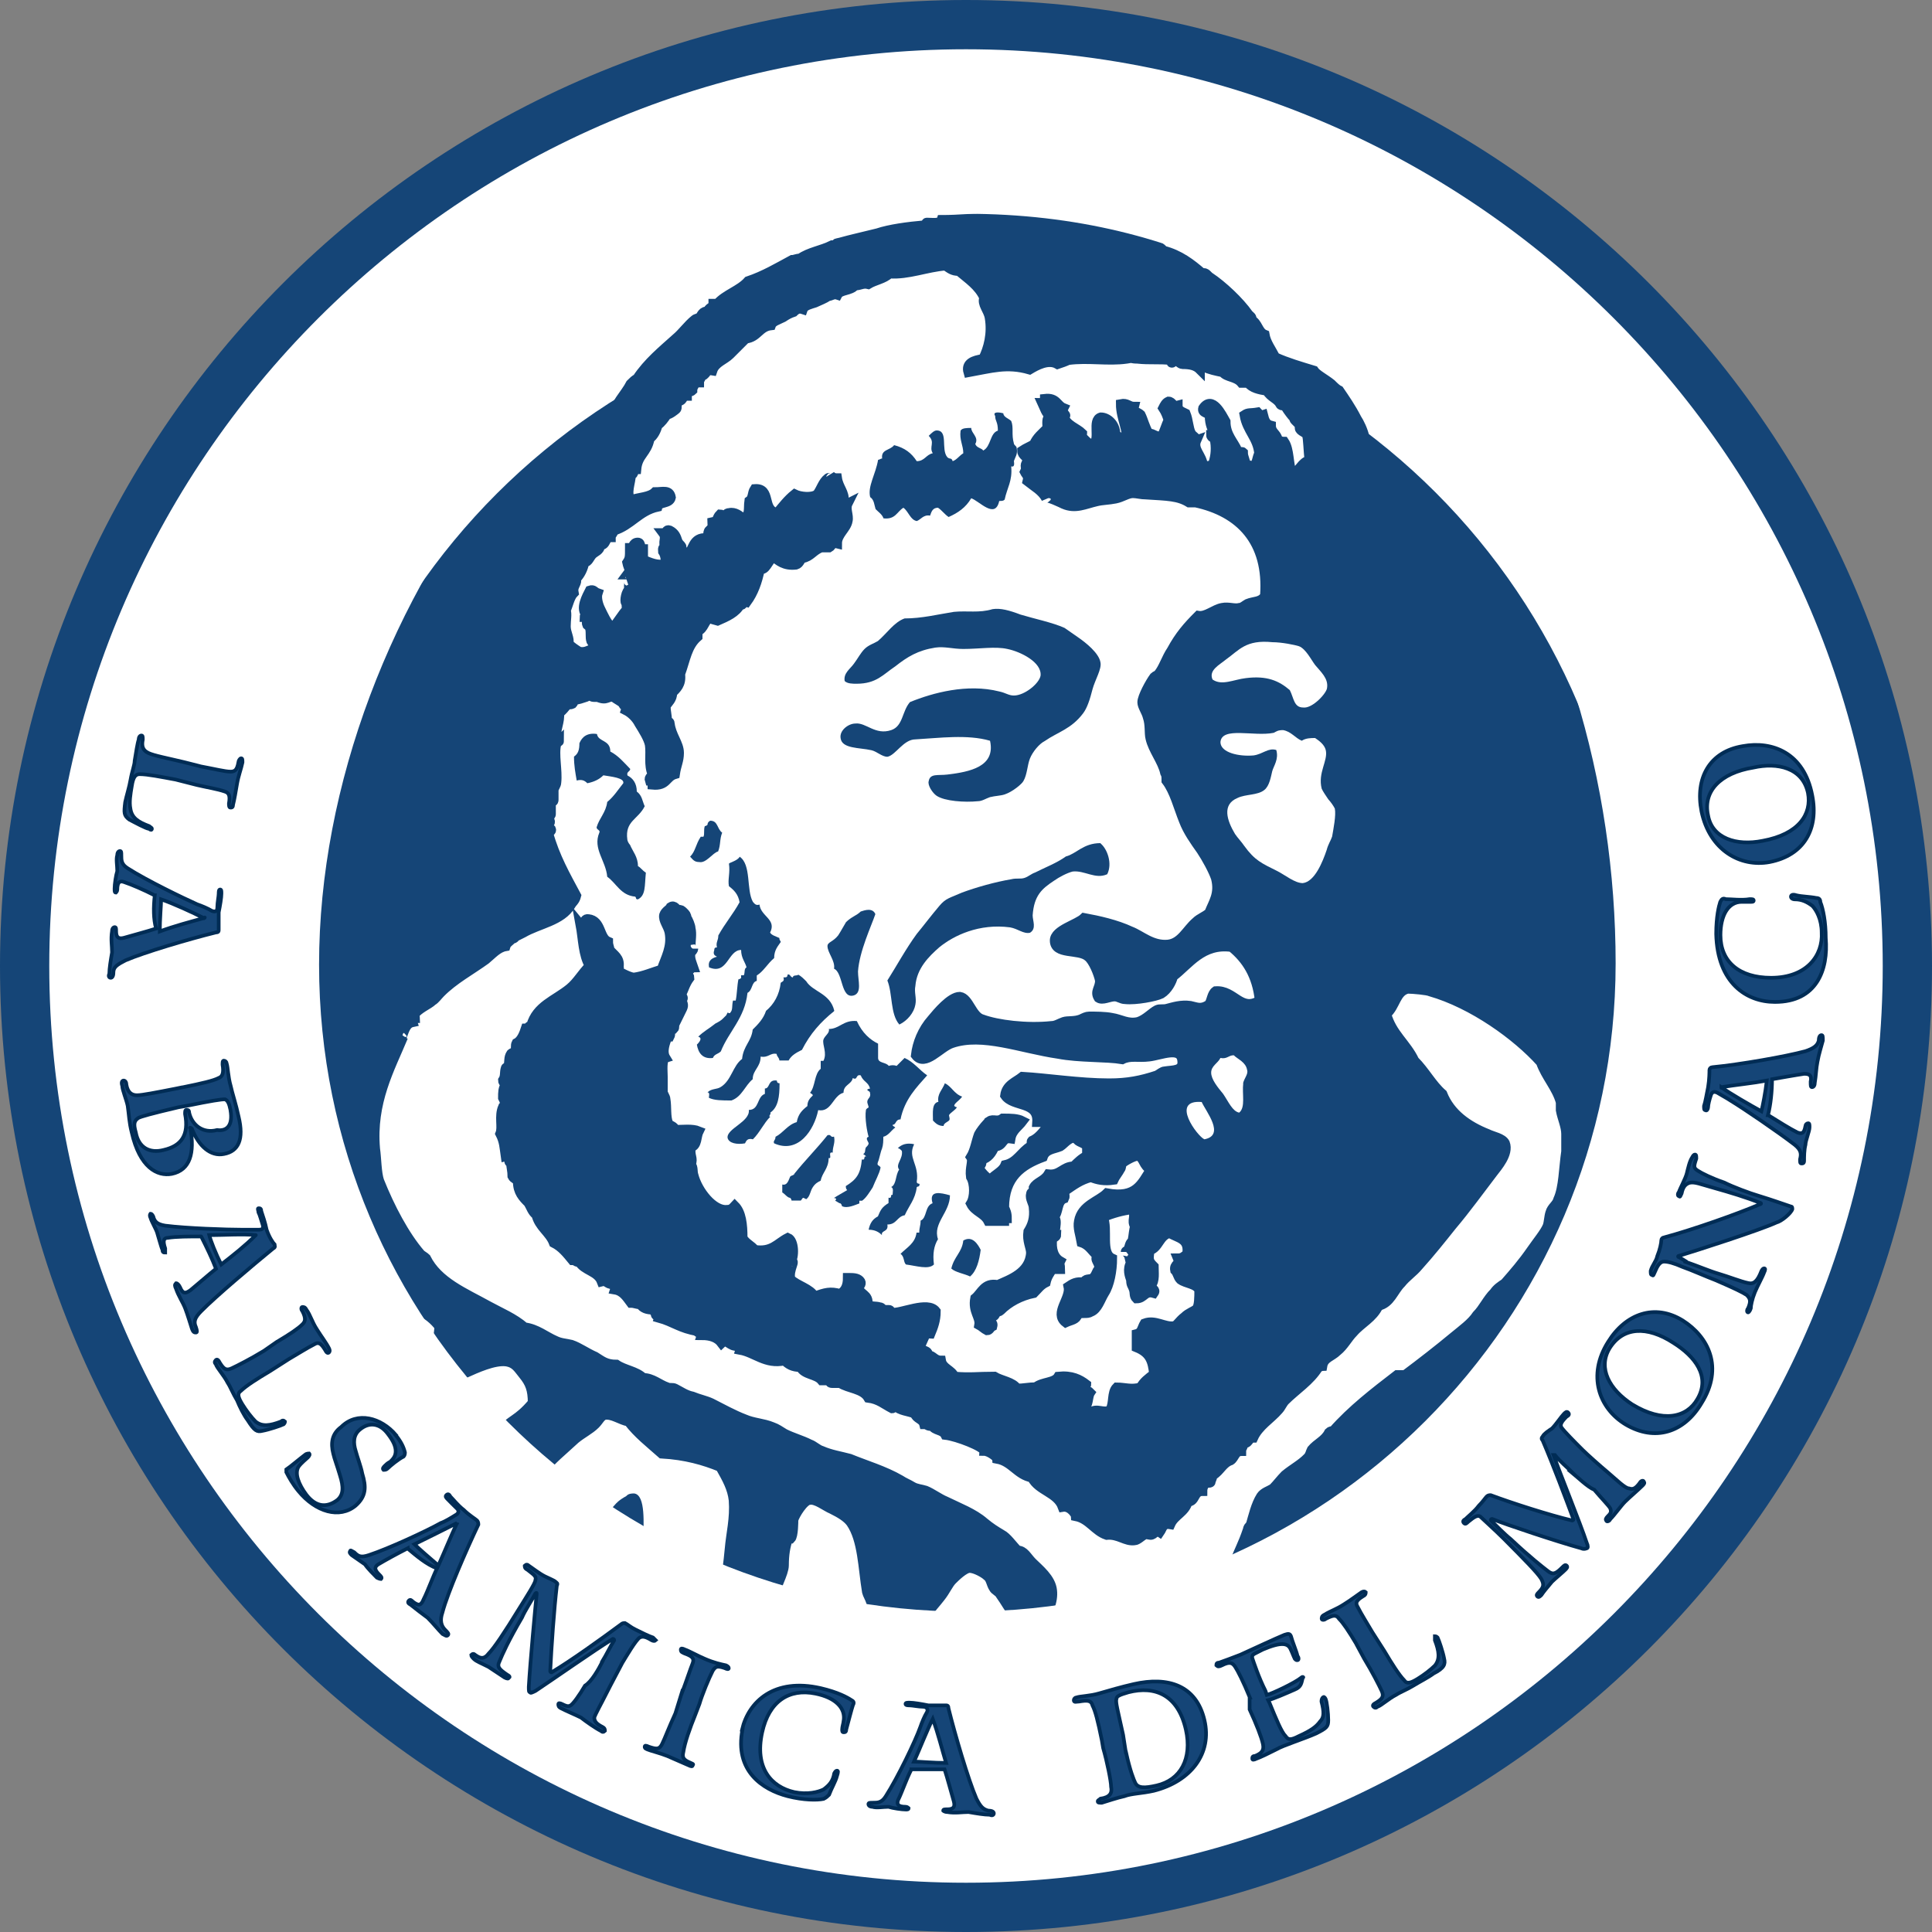 <?xml version="1.0" encoding="UTF-8"?>
<svg id="Livello_1" data-name="Livello 1" xmlns="http://www.w3.org/2000/svg" width="100" height="100" version="1.1" viewBox="0 0 100 100">
  <rect x="0" y="0" width="100" height="100" fill="#808080" stroke="none"/>
  <defs>
    <style>
      .cls-1 {
        fill: none;
        stroke: #fff;
        stroke-width: 1.31px;
      }

      .cls-2 {
        stroke: #002c55;
        stroke-width: .19px;
      }

      .cls-2, .cls-3, .cls-4, .cls-5 {
        fill: #154577;
      }

      .cls-3 {
        stroke-width: .5px;
      }

      .cls-3, .cls-4 {
        stroke: #154577;
      }

      .cls-4 {
        stroke-width: 1.03px;
      }

      .cls-6 {
        fill: #fff;
      }

      .cls-6, .cls-5 {
        stroke-width: 0px;
      }
    </style>
  </defs>
  <path class="cls-5" d="M0,50c0,27.59,22.41,50,50,50s50-22.41,50-50S77.59,0,50,0,0,22.41,0,50Z"/>
  <path class="cls-6" d="M2.55,50c0,26.14,21.31,47.45,47.45,47.45s47.45-21.31,47.45-47.45S76.14,2.55,50,2.55,2.55,23.86,2.55,50Z"/>
  <g>
    <path class="cls-2" d="M10.34,39.66c.76.14,1.31.28,1.59.28.21,0,.34-.07.41-.48,0-.07.07-.21.14-.21s.07.07.07.21c-.07.34-.21.69-.28,1.1s-.14.83-.21,1.1c0,.14-.07.14-.14.14s-.07-.14-.07-.21c.07-.41,0-.55-.21-.62-.41-.14-.9-.21-1.45-.34l-1.1-.28c-.76-.14-1.45-.28-1.86-.28-.21,0-.34.14-.41.62-.07.41-.14.83-.07,1.17.07.48.41.69.97.9.07.07.14.07.14.14s-.07.07-.14,0c-.14,0-.76-.34-1.03-.48-.28-.21-.28-.34-.21-.9.07-.34.21-.76.28-1.17.07-.41.21-.76.21-.97.07-.41.14-.9.21-1.1,0-.14.07-.21.14-.21s.07.07.07.21c-.07.34,0,.55.28.69s1.03.28,1.86.48l.83.21Z"/>
    <path class="cls-2" d="M8,46.34c-.55-.28-1.17-.55-1.59-.69-.21-.07-.34,0-.34.41,0,.07-.07.14-.07.14-.07,0-.07-.07-.07-.21,0-.21.07-.69.14-.9,0-.28-.07-.62,0-.83,0-.14.07-.21.14-.21s.07.07.07.21c0,.28,0,.48.34.69.97.62,2.83,1.52,3.59,1.86.21.07.55.21.76.34.21.07.28,0,.28-.21s.07-.55.07-.69c0-.07,0-.21.07-.21s.07.07.07.21c0,.21-.07.62-.14.97v.9c0,.07,0,.14-.14.14-1.38.34-3.72,1.03-4.69,1.45-.41.21-.62.34-.62.62,0,.21-.07.28-.14.28s-.14-.07-.07-.21c0-.28.07-.69.14-1.1,0-.34-.07-.69,0-1.1,0-.14.07-.21.14-.21s.07.07.07.21c0,.34.14.41.41.34.48-.14,1.24-.34,1.66-.48-.14-.48-.14-1.1-.07-1.72ZM10.55,47.52c.07,0,.07-.07,0,0-.55-.28-1.59-.76-2.21-.97,0,.28-.07,1.03-.07,1.66.76-.28,1.52-.48,2.28-.69Z"/>
    <path class="cls-2" d="M9.45,56.28c1.03-.21,1.59-.34,1.86-.48.21-.07.28-.28.21-.69,0-.14,0-.21.07-.21s.14.07.14.14c.07.21.07.69.21,1.17.07.34.28.97.41,1.59.28,1.17,0,1.79-.76,1.93-.69.14-1.31-.41-1.66-1.31-.07-.07-.14-.07-.07,0,.21,1.24,0,2.14-.97,2.34-.76.14-1.66-.34-2.07-2.14-.14-.55-.14-.9-.21-1.38-.07-.34-.28-.83-.28-1.03-.07-.21,0-.28.07-.28s.14.07.14.21c.07.41.28.55.55.55s.97-.14,2-.34l.34-.07ZM11.93,57.45c-.07-.34-.14-.48-.28-.55-.21,0-.69.07-2,.34l-.41.07c-1.45.34-1.93.48-2.07.55-.21.14-.28.28-.14.76.14.76.69,1.1,1.45.9.9-.21,1.31-.76,1.1-1.86,0-.14,0-.21.07-.21s.14,0,.14.14c.14.62.69,1.1,1.45.9.48.07.83-.21.69-1.03h0Z"/>
    <path class="cls-2" d="M10.41,64c-.62,0-1.31,0-1.72.07-.21,0-.28.14-.14.55v.21c-.07,0-.14,0-.14-.14-.07-.14-.21-.69-.28-.9-.07-.21-.28-.55-.34-.76-.07-.14,0-.21,0-.21q.07,0,.14.14c.07.28.21.41.62.48,1.1.14,3.17.21,4,.21h.83c.21,0,.28-.07.21-.28s-.14-.48-.21-.62c0-.07-.07-.21,0-.21s.14,0,.14.14c.07.21.21.62.28.97.14.41.34.69.41.76,0,.07.07.14-.07.21-1.1.9-2.97,2.48-3.72,3.24-.34.34-.41.55-.28.83.07.21.07.28,0,.28s-.14,0-.21-.21-.21-.69-.34-1.03-.34-.62-.48-1.03c-.07-.14-.07-.21,0-.28.07,0,.14.07.21.21.14.34.28.34.55.14.34-.28.97-.83,1.31-1.1-.21-.55-.48-1.1-.76-1.66ZM13.24,63.93q.07,0,0,0c-.62-.07-1.72,0-2.41,0,.07.28.34.97.62,1.52.62-.48,1.24-.97,1.79-1.52Z"/>
    <path class="cls-2" d="M14.34,69.45c.69-.41,1.1-.69,1.31-.9.14-.14.21-.28,0-.69-.07-.07-.07-.21,0-.21s.14,0,.21.14c.21.28.28.62.55,1.03.21.34.48.69.62.97q.07.14,0,.21c-.07.07-.14,0-.21-.14-.21-.34-.34-.41-.55-.28-.41.21-.83.48-1.31.76l-.97.62c-.69.41-1.24.76-1.52,1.03-.21.14-.14.34.07.69.21.34.48.69.69.9.34.28.76.21,1.31,0,.07-.07.14-.07.21,0q0,.07-.07.14c-.14.07-.76.28-1.1.34-.28.07-.41,0-.76-.55-.21-.28-.41-.69-.55-1.03-.21-.34-.34-.69-.48-.9-.21-.41-.55-.76-.62-.97-.07-.07-.07-.14,0-.21.07-.07.14,0,.21.14.21.34.34.41.62.28s.97-.48,1.66-.9l.69-.48Z"/>
    <path class="cls-2" d="M20.48,74.28c.28.34.41.62.48.9q0,.14-.07.21c-.28.14-.69.48-.83.62-.07.07-.14.07-.21.07-.07-.07,0-.14.07-.21.07-.07.14-.14.28-.21.14-.14.28-.28.28-.55s-.14-.55-.41-.9c-.41-.55-.97-.62-1.45-.21-.34.28-.34.69-.21,1.1.07.28.28.83.34,1.17.21.69.21,1.17-.34,1.66-.83.69-2.07.34-2.97-.76-.28-.34-.48-.69-.62-.97v-.14c.21-.14.69-.55.97-.76.07-.07.21-.07.21-.07q.07.07-.07.21c-.07.07-.34.28-.48.48-.21.34,0,.9.41,1.45.48.62,1.03.69,1.59.28.34-.28.34-.69.14-1.31-.14-.48-.28-.83-.34-1.1-.14-.55-.07-1.03.41-1.38.83-.83,2.07-.48,2.83.41h0Z"/>
    <path class="cls-2" d="M21.1,80.14c-.55.28-1.17.62-1.52.83-.21.14-.21.28.07.55.07.07.14.14.07.21,0,0-.07,0-.21-.07-.14-.14-.48-.48-.62-.69-.21-.14-.48-.34-.69-.48-.07-.07-.14-.14-.07-.21,0-.07.07,0,.21.07.21.21.34.28.76.14,1.03-.34,2.97-1.24,3.72-1.66.21-.07.55-.28.76-.41.14-.07.21-.21.07-.34s-.34-.34-.48-.48c-.07-.07-.14-.14-.07-.21.07-.07.14-.07.21.07.14.14.41.48.69.69.28.28.62.48.69.55q.07.07.07.21c-.62,1.31-1.59,3.52-1.86,4.55-.14.41-.07.69.14.9.14.14.21.21.14.28s-.14,0-.28-.07c-.21-.21-.48-.55-.76-.83-.28-.21-.55-.41-.9-.69-.14-.07-.14-.14-.07-.21.07-.07.14,0,.21.07.28.21.41.21.55-.14.21-.41.48-1.17.69-1.59-.55-.21-1.03-.62-1.52-1.03ZM23.66,78.83h0c-.55.28-1.52.76-2.21,1.1.21.21.76.69,1.24,1.1.34-.76.62-1.45.97-2.21Z"/>
    <path class="cls-2" d="M31.17,86c.21-.34.41-.76.62-1.1q0-.07-.07-.07c-.9.55-3.17,2.14-4,2.69-.14.07-.28.14-.28.07-.07,0-.07-.07-.07-.28.07-1.24.34-4.14.41-4.83q0-.07-.07,0c-.14.28-.55.9-.69,1.24-.69,1.17-1.03,1.93-1.17,2.28-.14.28,0,.41.41.69.14.07.14.14.07.14,0,.07-.07.07-.21,0-.21-.14-.62-.41-.83-.55-.41-.21-.62-.28-.76-.41-.07-.07-.14-.14-.14-.21.07-.07.14-.07.21,0,.28.21.48.21.69-.07.28-.28.83-1.1,1.59-2.34.34-.55.83-1.31.83-1.45.07-.21-.07-.28-.41-.55-.14-.07-.14-.14-.14-.21.07-.07.14-.07.21,0,.21.14.55.41.83.55.28.14.48.21.55.28s.14.07.07.21c-.14,1.17-.28,3.17-.34,4.41q0,.07.07.07c1.03-.62,2.48-1.66,3.59-2.48.07-.07.14-.07.21-.07.14.07.28.21.55.34.28.14.69.34.9.41.07.07.14.14.14.14q-.07.07-.21,0c-.34-.21-.48-.21-.62-.14-.21.14-.69.97-.9,1.31-.14.28-.55,1.03-.83,1.59s-.55,1.03-.62,1.24c0,.21.14.34.41.48.14.07.14.14.14.21-.07.07-.14.07-.21,0-.28-.14-.76-.48-1.03-.69-.28-.14-.76-.34-1.03-.48-.14-.07-.14-.14-.14-.21s.07-.07.21,0c.14.07.28.14.41.07.14-.07.48-.55.76-1.03.34-.21.69-.83.9-1.24h0Z"/>
    <path class="cls-2" d="M35.31,87.59c.21-.55.41-1.17.55-1.52.07-.21,0-.34-.41-.48-.14-.07-.21-.07-.21-.21,0-.07.07-.07.21,0,.21.07.69.34,1.03.48.48.21.83.28,1.1.34q.14.07.14.14c0,.07-.07.07-.21,0-.41-.14-.48-.07-.62.14-.21.41-.55,1.24-.69,1.72l-.21.55c-.28.69-.55,1.45-.62,1.93-.07.28,0,.41.34.55.14.07.21.07.14.14,0,.07-.07.07-.21,0-.34-.14-.76-.34-1.1-.48s-.9-.28-1.03-.34-.14-.07-.14-.14.07-.07.21,0c.41.14.55.14.69-.14s.34-.83.69-1.59l.34-1.1Z"/>
    <path class="cls-2" d="M38.41,89.52c.34-1.45,1.66-2.69,4.07-2.14.9.21,1.38.48,1.59.62.14.07.14.14.07.28-.07.21-.21.76-.34,1.24,0,.14-.07.14-.14.14s-.07-.07-.07-.14c0-.14.07-.34.07-.41.14-.69-.41-1.24-1.45-1.45-1.38-.28-2.41.41-2.76,2-.41,1.86.48,2.83,1.66,3.1.69.14,1.24,0,1.52-.14.28-.21.48-.41.55-.83q.07-.14.14-.14c.07,0,.07.07,0,.28-.07.28-.28.62-.41.97-.07.07-.14.14-.28.21-.34.07-1.03.07-1.86-.14-1.31-.34-2.76-1.31-2.34-3.45h0Z"/>
    <path class="cls-2" d="M47.17,91.59c-.28.55-.48,1.17-.69,1.59-.07.21,0,.34.41.34.07,0,.14.07.14.07,0,.07-.07.07-.14.07-.21,0-.69-.07-.9-.14-.28,0-.62.07-.83,0-.14,0-.21-.07-.21-.14s.07-.07.21-.07c.28,0,.48,0,.69-.34.62-.97,1.52-2.83,1.79-3.59.07-.21.21-.55.34-.76.07-.14,0-.28-.21-.28s-.55-.07-.69-.07c-.07,0-.21,0-.21-.07s.07-.07.21-.07c.21,0,.62.07.97.14h.9c.07,0,.14,0,.14.14.34,1.38,1.03,3.72,1.45,4.69.21.41.34.55.62.62.21,0,.28.07.28.14s-.07.14-.21.07c-.28,0-.69-.07-1.1-.14-.34,0-.69.07-1.1,0-.14,0-.21-.07-.21-.07,0-.07.07-.07.21-.07.34,0,.41-.14.34-.41-.14-.48-.34-1.24-.48-1.66h-1.72ZM48.28,88.97h0c-.28.55-.69,1.59-.97,2.21.28,0,1.03.07,1.66.07-.21-.69-.41-1.52-.69-2.28Z"/>
    <path class="cls-2" d="M57.03,90.07c-.21-1.03-.34-1.52-.48-1.79-.07-.28-.28-.28-.69-.21-.14,0-.28.07-.28-.07,0-.07.07-.14.14-.14.21-.07.69-.07,1.17-.21.48-.14,1.17-.34,1.79-.48,1.79-.41,3.24.07,3.66,1.86.41,1.72-.69,3.17-2.62,3.66-.62.14-1.17.14-1.52.28-.34.07-.97.28-1.17.34-.14,0-.21,0-.21-.07s.07-.07.14-.14c.48-.07.62-.28.55-.62,0-.28-.21-1.31-.41-2l-.07-.41ZM58.28,90.69c.21.97.41,1.45.48,1.59.14.28.48.28,1.1.14,1.24-.28,1.86-1.38,1.52-2.9-.41-1.79-1.59-2.28-2.97-1.93-.48.14-.62.21-.62.34-.07.14.07.62.34,1.86l.14.9Z"/>
    <path class="cls-2" d="M64.69,87.86c-.34-.83-.62-1.38-.76-1.59s-.28-.28-.69-.07c-.14.07-.21.07-.28,0,0-.07,0-.14.14-.14.21-.07.76-.28,1.1-.41.62-.28,1.79-.83,2.28-1.03.21-.07.28-.07.34.07.07.28.28.76.34,1.03.07.07.07.21,0,.21s-.07,0-.14-.07c-.07-.14-.14-.34-.21-.48-.14-.34-.48-.41-1.45,0-.14.07-.28.14-.41.21-.14.07-.14.14-.14.21.07.21.34,1.03.69,1.72l.07.21c.28-.07,1.45-.62,1.79-.9.07-.07.14,0,.07,0-.07.28-.07.48-.41.62-.48.21-1.1.48-1.38.55l.07.14c.34.83.62,1.52.83,1.72.14.21.28.21.69,0,.62-.28.9-.48,1.1-.76.21-.21.21-.48.07-1.03q0-.14.07-.21t.14.07c.07.14.14.76.14,1.1s-.07.41-.62.69c-.62.28-1.72.62-2.07.83-.41.21-.83.41-1.03.48-.14.07-.21.07-.21,0s0-.14.14-.14c.34-.14.48-.28.41-.62s-.34-1.03-.69-1.79v-.62Z"/>
    <path class="cls-2" d="M70.21,85.1c-.41-.69-.69-1.1-.9-1.31-.14-.21-.28-.21-.69,0-.07.07-.21.07-.21,0s0-.14.14-.21c.34-.21.62-.28,1.03-.55.34-.21.69-.48.9-.62q.14-.07.21,0c0,.07,0,.14-.14.21-.34.21-.41.34-.28.55.21.41.48.83.76,1.31l.62.97c.41.69.76,1.24,1.03,1.52.14.21.34.14.69-.07.34-.21.69-.48.9-.69.28-.34.21-.76,0-1.31v-.21q.07,0,.14.07c.07.14.28.76.34,1.1.07.28,0,.48-.55.76-.28.21-.69.41-1.03.62s-.69.34-.9.48c-.41.21-.76.55-.97.62-.07.07-.14.07-.21,0s0-.14.14-.21c.34-.21.41-.34.28-.62s-.48-.97-.9-1.66l-.41-.76Z"/>
    <path class="cls-2" d="M81.38,76.21c-.28-.28-.62-.55-.9-.9h-.07c.34.97,1.38,3.52,1.72,4.55.07.14.07.28,0,.28,0,0-.14.07-.28,0-1.24-.34-3.93-1.24-4.62-1.52q-.07,0-.07.07c.21.21.76.76,1.03.97,1.03.97,1.66,1.45,1.93,1.66s.41.14.76-.21c.07-.07.14-.14.21-.07.07.07,0,.14-.07.21-.14.14-.55.48-.69.62-.28.34-.41.48-.55.69-.07.07-.14.14-.21.07-.07-.07,0-.14.07-.21.28-.28.28-.41.14-.69-.21-.34-.9-1.03-1.93-2.07-.48-.48-1.1-1.03-1.24-1.17-.14-.07-.28,0-.62.28-.07.07-.14.14-.21.07-.07-.07-.07-.14.07-.21.14-.14.48-.41.69-.69.21-.21.34-.41.41-.48s.14-.07.21-.07c1.1.41,3.03,1.03,4.21,1.31q.07,0,.07-.07c-.41-1.1-1.03-2.76-1.59-4.07-.07-.07-.07-.14,0-.21.07-.14.28-.28.48-.41.21-.21.48-.62.62-.76.07-.07.14-.14.21-.07.07.07.07.14-.07.21-.28.28-.34.41-.28.55.14.21.76.83,1.1,1.17.21.21.9.83,1.31,1.17.48.41.9.83,1.1.83.21.07.34,0,.55-.28.07-.14.21-.14.21-.07.07.07,0,.14-.07.21-.21.21-.69.62-.9.83-.21.21-.55.69-.76.9-.07.14-.21.14-.21.07q-.07-.07.07-.21c.14-.14.21-.21.14-.41-.07-.14-.48-.55-.83-.97-.34-.14-.83-.62-1.17-.9h0Z"/>
    <path class="cls-2" d="M83.24,69.45c.9-1.45,2.41-2,3.86-1.1,1.31.83,2.14,2.41.97,4.28-.9,1.52-2.41,2-3.93,1.1-1.38-.83-2-2.55-.9-4.28h0ZM83.31,69.79c-.62,1.03,0,2.14,1.17,2.9,1.59.97,2.83.69,3.38-.28.69-1.17-.14-2.21-1.24-2.9-1.38-.9-2.62-.83-3.31.28h0Z"/>
    <path class="cls-2" d="M87.24,65.31c.62.21,1.24.48,1.72.62.48.14,1.17.41,1.52.48.28.07.48-.07.69-.62q.07-.14.14-.14c.07,0,.07.07,0,.21-.07.21-.34.69-.48,1.03s-.21.69-.21.83c-.07.21-.14.21-.14.21-.07,0-.07-.14,0-.21.14-.34.14-.48-.07-.69-.21-.14-.62-.34-1.59-.76-.55-.21-1.31-.55-1.72-.69-.48-.21-.76-.28-.97-.28s-.34.21-.48.55c-.07.14-.07.21-.14.14-.07,0-.07-.07-.07-.21.07-.28.28-.48.34-.76.14-.34.21-.69.21-.83,0-.07.07-.14.14-.14,1.52-.41,3.86-1.24,4.97-1.72.07,0,.07-.07,0-.07-.69-.28-1.59-.55-2.34-.76-.76-.21-1.03-.34-1.31-.28-.21.07-.34.21-.41.55-.07.14-.07.21-.14.14-.07,0-.07-.14,0-.21.07-.21.34-.69.41-.97s.14-.62.28-.83q.07-.14.14-.14c.07,0,.07.07.07.21-.14.41-.14.48.07.62.21.14.76.41,1.38.62.41.21,1.31.55,1.79.69.69.21,1.24.41,1.66.55.07,0,.07.07.07.14-.07.21-.55.62-.83.69-.9.41-4.14,1.45-5.03,1.72-.07,0-.07.07,0,.07l.34.21Z"/>
    <path class="cls-2" d="M91.52,57.72c.55.34,1.1.69,1.52.9.21.07.34.07.41-.34,0-.07.07-.14.14-.14s.07.07.07.21c0,.21-.21.69-.21.9-.07.28-.07.62-.07.83,0,.14-.07.14-.14.14s-.07-.07-.07-.21c.07-.28.07-.48-.28-.76-.9-.69-2.62-1.86-3.31-2.28-.21-.14-.48-.28-.69-.41-.14-.07-.28-.07-.34.14-.07.21-.14.48-.14.62,0,.07-.07.21-.14.14-.07,0-.07-.07-.07-.21.07-.21.14-.62.21-.97.07-.41.07-.83.07-.9s.07-.14.14-.14c1.45-.14,3.79-.55,4.83-.83.41-.14.62-.28.69-.55,0-.21.07-.28.14-.28s.07.07.07.28c-.07.28-.21.69-.28,1.1-.07.34-.07.69-.14,1.1,0,.14-.07.21-.14.21s-.07-.07-.07-.28c.07-.34-.07-.41-.34-.41-.48.07-1.24.21-1.66.28,0,.62-.07,1.31-.21,1.86ZM89.1,56.28s0,.07,0,0c.48.34,1.45.9,2.07,1.24.07-.28.21-.97.28-1.59-.76.14-1.52.21-2.34.34Z"/>
    <path class="cls-2" d="M91.86,51.86c-1.45,0-2.97-.97-3.03-3.52,0-.9.14-1.45.21-1.66.07-.14.14-.21.28-.14.28,0,.83.07,1.24,0,.14,0,.21,0,.21.07s-.07.07-.14.07h-.48c-.69,0-1.1.69-1.1,1.72,0,1.38.97,2.21,2.62,2.21,1.86,0,2.69-1.17,2.62-2.34,0-.69-.28-1.17-.48-1.38-.28-.21-.55-.34-.9-.34-.14,0-.21-.07-.21-.14s.07-.14.28-.07c.28.07.69.07,1.03.14.14,0,.21.07.21.21.14.34.28,1.03.28,1.86.14,1.66-.48,3.31-2.62,3.31h0Z"/>
    <path class="cls-2" d="M88.07,42c-.34-1.72.41-3.1,2.14-3.38,1.52-.28,3.17.34,3.59,2.55.34,1.72-.41,3.1-2.21,3.45-1.52.28-3.1-.62-3.52-2.62h0ZM88.41,42.21c.21,1.17,1.45,1.59,2.83,1.31,1.86-.34,2.55-1.38,2.34-2.48-.28-1.31-1.59-1.59-2.83-1.31-1.72.28-2.62,1.24-2.34,2.48h0Z"/>
  </g>
  <path class="cls-4" d="M16.14,49.79c0,18.62,15.17,33.86,33.86,33.86s33.86-15.17,33.86-33.86S68.69,15.93,50,15.93c-18.62.07-33.86,15.24-33.86,33.86Z"/>
  <path class="cls-6" d="M54.07,83.86l9.79-2.69,6.48-3.79c.9-.69.48-.48,1.52-1.17.41-.28,2.41-2,3.03-2.9,0,0,4.83-5.66,6.28-9.24.48-1.03,1.59-3.38,1.59-3.38.14-2.28-.14-4.21-.69-5.79-.14-.48-.41-.97-.69-1.45s-.55-.97-.83-1.38c-.34-.41-.76-.69-1.17-1.03-.48-.48-.97-1.1-1.45-1.52-.14-.14-.34-.07-.41-.34h-.28c-.21-.28-.48-.48-.83-.69s-.76-.28-.97-.55c-.55-.07-.83-.34-1.24-.55-.83-.34-1.72-.62-2.28-1.31.21-.41.28-.97.41-1.24.14-.48.07-.83.14-1.24,0-.07.07-.14.14-.28v-.76c0-.07.07-.07.14-.14.07-.21-.07-.48,0-.69,0-.07-.14-.07-.14-.14-.07-1.24-.55-2.07-.9-3.17.34-1.38.62-3.17.41-4.9-.14-.21-.21-.55-.14-.83-.14,0-.07-.21-.21-.28-.14-.69-.41-1.24-.76-1.72-.21-.28-.28-.69-.41-.9-.14-.34-.41-.69-.69-1.1.21-.41.48-.97.62-1.52,0-.14,0-.41.07-.55,0-.07.07-.07.14-.14,0-.07-.07-.28,0-.41,0-.07.07-.07.14-.14.14-.97-.07-2-.21-2.55-.07-.14,0-.34-.07-.48-.07-.34-.34-.76-.41-.97-.28-.55-.62-.97-.9-1.45-.21-.07-.28-.21-.41-.34-.34-.28-.69-.41-.9-.69-.69-.21-1.31-.48-2-.69-.21-.41-.48-.76-.55-1.17-.34-.14-.34-.62-.69-.76.07-.14-.14-.21-.14-.28-.48-.62-1.31-1.52-2-1.93-.14-.07-.21-.28-.41-.21-.55-.55-1.17-.97-2-1.17-.14-.21-.55-.28-.69-.41q-.14-.07-.34-.14c-.34-.14-.69-.28-1.03-.28-.07-.14-.28-.21-.41-.21-.41-.14-1.17-.28-1.45-.34h-.34c-.07,0-.07-.07-.14-.14-.14,0-.28.07-.41,0-.07,0-.14-.14-.14-.14-.14,0-.34.07-.48.07s-.21-.07-.34-.14c-2-.21-4,.14-5.72.14-.07.21-.48.07-.76.14-.07,0-.07.14-.14.14-.83.07-1.79.21-2.41.41-.55.14-1.45.34-1.93.48-.28.07-.14,0-.28.14h-.14c-.55.21-1.17.28-1.66.69-.21,0-.28.07-.41.07-.76.41-1.45.83-2.28,1.1-.41.48-1.17.69-1.59,1.17h-.21c0,.21-.28.21-.28.41-.28-.07-.28.21-.41.28-.07.07-.21.07-.28.14-.34.28-.62.69-.97.97-.69.62-1.52,1.31-2,2.07-.14.07-.21.14-.34.28-.28.48-.83,1.03-.97,1.79-.14,0,0,.28-.21.21-.21.97-.62,1.66-.69,2.76-.07,0-.21,0-.14.14,0,.41-.07.76-.14,1.17-.48.28-.97.55-1.52.83-.21.21-.34.48-.69.55-.07.14-.14.28-.21.41-.28.28-.83.83-.9,1.24,0,.14-.07.07-.14.14-.14.21-.21.62-.28.76-.07.21,0,.48-.07.69,0,.07-.07.07-.14.14-.14,1.03.07,2.14,0,3.31.21.28.07.9.28,1.17-.21.07-.28.34-.55.41-.21.48-.62,1.1-.69,1.66-.07.48-.14,1.24,0,1.72,0,.07.07.07.14.14.28,1.79-.07,3.86-.14,5.59.21.48.55.9.83,1.38-1.52.83-2.97,1.66-4.21,2.76-.55.14-.69.55-1.17.69-.28.55-.97.69-1.31,1.17-.76.34-1.1,1.1-1.72,1.52-.48.62-1.17,1.03-1.59,1.72l.34,2.41,1.66,5.79,2.97,5.93,1.31,2.14,1.03,1.45c.28-.21.07.41,2.62,2.69l2.21,2c2.83,1.86,9.66,5.03,9.59,5.66l2.48.69s4.28,1.38,7.79,1.38c3.24-.34,5.66-.48,5.66-.48Z"/>
  <path class="cls-3" d="M21.38,68.07l-2.97-5.93-1.66-5.79-.34-2.41c.41-.76,1.1-1.1,1.59-1.72.69-.41,1.03-1.17,1.72-1.52.34-.48,1.03-.69,1.31-1.17.48-.14.69-.62,1.17-.69,1.24-1.03,2.76-1.93,4.21-2.76-.28-.48-.62-.9-.83-1.38.07-1.72.34-3.79.14-5.59,0-.14-.07-.07-.14-.14-.14-.55-.07-1.24,0-1.72.07-.55.55-1.17.69-1.66.28-.07.28-.34.55-.41-.21-.28-.07-.9-.28-1.17.07-1.17-.14-2.34,0-3.31,0-.14.07-.07.14-.14.07-.21,0-.48.07-.69.07-.14.14-.55.28-.76,0-.07.07,0,.14-.14.07-.41.55-1.03.9-1.24.07-.14.14-.28.21-.41.34-.07.48-.34.69-.55.55-.28,1.03-.55,1.52-.83.07-.34.14-.69.14-1.17,0-.14.07-.14.14-.14.07-1.1.48-1.79.69-2.76.21.07.07-.28.21-.21.14-.76.69-1.24.97-1.79.14-.14.21-.21.34-.28.55-.83,1.31-1.45,2-2.07.34-.28.62-.69.97-.97.07-.07.21-.07.28-.14.07-.07.14-.34.41-.28,0-.21.28-.21.28-.41h.21c.41-.48,1.17-.69,1.59-1.17.83-.28,1.52-.69,2.28-1.1.14,0,.21-.07.41-.07.48-.34,1.1-.41,1.66-.69h.14c.14-.14,0-.07.28-.14.48-.14,1.38-.34,1.93-.48.62-.21,1.59-.34,2.41-.41.14,0,.07-.14.14-.14.28,0,.69.07.76-.14,1.72,0,3.66-.34,5.72-.14.14,0,.21.07.34.14.14,0,.34-.07.48-.07.07,0,.07.07.14.14.14.07.34,0,.41,0,.14,0,.07.07.14.14h.34c.34.07,1.03.21,1.45.34.14.07.34.07.41.21.34,0,.69.14,1.03.28.21.07.21.14.34.14.21.07.55.21.69.41.83.21,1.45.69,2,1.17.21-.07.28.14.41.21.62.41,1.52,1.24,2,1.93.07.07.21.14.14.28.34.14.34.62.69.76.07.41.34.76.55,1.17.62.28,1.31.48,2,.69.14.21.55.41.9.69.14.14.28.28.41.34.28.41.62.9.9,1.45.14.21.34.62.41.97,0,.14,0,.34.07.48.14.62.34,1.59.21,2.55,0,.14-.07.07-.14.14-.07.14,0,.28,0,.41s-.07.07-.14.14c-.07.14,0,.34-.07.55-.14.55-.34,1.1-.62,1.52.21.41.48.76.69,1.1.14.28.21.62.41.9.34.48.62,1.1.76,1.72.14.07.07.28.21.28,0,.28,0,.62.14.83.21,1.72-.07,3.59-.41,4.9.34,1.1.83,1.93.9,3.17,0,.14.14.07.14.14-.07.21.07.48,0,.69,0,.07-.07.07-.14.14v.76c0,.14-.07.21-.14.28-.07.41-.07.83-.14,1.24-.07.28-.21.9-.41,1.24.48.69,1.45.97,2.28,1.31.41.21.69.48,1.24.55.28.28.69.34.97.55.34.21.62.34.83.69h.28c0,.21.28.21.41.34.55.48.97,1.03,1.45,1.52.34.34.83.62,1.17,1.03.28.34.55.9.83,1.38.28.48.55.9.69,1.45.55,1.59.83,3.52.69,5.79,0,0-1.1,2.41-1.59,3.38-1.38,3.59-6.28,9.24-6.28,9.24-.62.9-2.62,2.62-3.03,2.9-1.03.62-.62.41-1.52,1.17l-6.48,3.79c.28-.76.41-.9.69-1.72,0-.07.07-.21.14-.21.14-.48.28-1.1.55-1.52.14-.21.41-.28.62-.41.21-.21.41-.48.62-.69.41-.34.83-.55,1.17-.9.14-.14.14-.28.21-.41.28-.34.69-.48.9-.9.07-.07.14-.07.21-.07.97-1.1,2.14-2,3.31-2.9h.41c.83-.62,1.72-1.31,2.55-2,.41-.34.9-.69,1.17-1.1.34-.34.55-.83.9-1.17.14-.21.34-.34.55-.48.48-.55.9-1.03,1.38-1.72.28-.41.69-.9.83-1.24.07-.21.07-.48.14-.69.07-.28.34-.41.41-.69.28-.62.28-1.59.41-2.48v-.9c0-.41-.21-.83-.28-1.24v-.41c-.21-.76-.76-1.31-1.03-2.07-1.24-1.38-3.52-3.03-5.72-3.66-.14-.07-.9-.14-1.17-.14-.62.14-.62.9-1.1,1.31.28,1.03,1.03,1.52,1.45,2.41.55.55.9,1.24,1.45,1.72.41,1.03,1.31,1.66,2.34,2.07.28.14.76.21.9.48.21.55-.41,1.24-.62,1.52-.69.9-1.38,1.86-2.14,2.76-.55.69-1.1,1.38-1.72,2.07-.28.34-.62.55-.9.9-.41.41-.55,1.03-1.17,1.17-.28.62-.9.9-1.31,1.38-.28.28-.48.69-.83.97-.28.28-.69.34-.76.76-.07,0-.14.07-.21.07-.41.69-1.17,1.17-1.72,1.72-.14.14-.21.34-.34.48-.41.48-1.03.83-1.31,1.45-.28,0-.21.34-.55.28.07.21-.07.21-.07.41-.34,0-.34.34-.55.48-.41.14-.55.55-.9.76-.07.07-.07.28-.14.28.07.21-.21.07-.28.14-.07.14-.14.21-.14.41-.48,0-.34.55-.76.55-.14.55-.69.69-.9,1.17-.41-.07-.41.21-.55.41-.21-.14-.28.14-.48.14-.07,0-.21-.07-.34,0s-.34.28-.48.28c-.48.07-.83-.34-1.45-.28-.62-.21-.9-.83-1.59-.97,0-.07-.28-.55-.69-.48-.28-.76-1.24-.83-1.59-1.52-.76-.14-1.03-.83-1.79-.97,0-.07-.41-.41-.69-.41,0-.21-1.38-.76-2-.83-.14-.28-.55-.21-.69-.48-.21.07-.21-.07-.41-.07-.07-.28-.41-.28-.48-.55-.34-.14-.76-.14-1.03-.41-.07,0-.07.14-.14.14-.41-.21-.69-.48-1.24-.55-.28-.48-1.03-.48-1.45-.76h-.41c-.14,0-.14-.07-.14-.14h-.41c-.28-.34-.9-.28-1.1-.69-.41,0-.62-.14-.83-.34-.97.21-1.52-.41-2.28-.55.07-.21-.21-.07-.14-.21-.41.07-.55-.41-.83-.14-.21-.28-.55-.41-1.03-.41.07-.21-.28-.07-.21-.21-.9-.14-1.24-.48-2-.69.07-.21-.28,0-.14-.28q-.14,0-.14-.14c-.34,0-.55-.07-.69-.28-.21,0-.28-.07-.48-.07-.21-.28-.41-.62-.83-.69.07-.21-.07-.14-.14-.28-.28,0-.28-.21-.55-.14-.21-.55-.9-.55-1.17-1.03-.14.07-.14-.07-.34-.07-.28-.34-.55-.69-.97-.9-.21-.55-.76-.83-.9-1.45-.21-.14-.28-.41-.41-.62-.28-.28-.55-.55-.55-1.1-.07-.14-.21-.14-.28-.28,0-.28-.07-.48-.07-.69-.21,0,0-.41-.28-.34-.07-.48-.07-.76-.28-1.17.14-.34-.07-.9.14-1.38l.14-.07c0-.07-.07-.28-.14-.41,0-.28,0-.48.14-.69,0-.07-.14-.07-.14-.21.14-.21.07-.41.14-.62,0-.07.14-.07.14-.14.07-.21,0-.41.14-.62.07-.07.21-.07.21-.14.07-.14,0-.28.07-.41.28-.14.41-.55.48-.76.14,0,.14-.14.28-.14.28-1.03,1.24-1.31,2-1.93.41-.34.62-.76,1.03-1.17-.34-.55-.34-1.38-.48-2.14.28.34.07-.34.41-.28.69.07.55.97,1.03,1.17,0,.21.07.28.07.41.21.28.55.41.48.9.07.14-.14.07-.21.14.34.14.62.34.97.41.55-.07.97-.28,1.45-.41.21-.62.55-1.17.41-1.93-.07-.34-.34-.62-.28-.9.07-.21.28-.28.34-.41.21-.14.28.14.41.14s.14,0,.28.14c.07.07.14.14.14.28.07.07.21.41.21.55.07.28,0,.62,0,.9,0,.07.14.21.14.14,0,.07-.07.14-.14.21-.07.28.07.55.14.76-.14,0-.14.21-.34.14-.07.28.14.21.14.41-.21.28-.28.55-.41.83,0,.14.07.14.07.21s-.07.07-.07.07c.07.28.14.28,0,.55l-.34.69c-.07.14,0,.21-.07.28h-.14c-.07.14,0,.28-.07.41,0,0-.07,0-.14.07-.07.21-.28.69-.07,1.03-.21.07-.14.69-.14.97v.76c0,.14.14.28.14.41.07.41,0,.9.14,1.24.07.14.34.14.34.34.41,0,.9-.07,1.24.07-.14.28-.07.76-.41.83-.07.48.14.55,0,.9.14.14.07.34.14.55.21.83,1.03,1.86,1.72,1.79.21,0,.28-.07.41-.21.34.34.41.97.41,1.66.14.28.48.41.62.62.9.14,1.17-.34,1.72-.62.34.14.34,1.03.14,1.24.34-.14-.14.41,0,.9.34.34,1.03.48,1.24.9.55-.21.83-.28,1.31-.14.28-.14.41-.41.41-.83.28,0,.48,0,.62.14s0,.28-.07.34c.07.41.55.34.48.9.21.14.41.07.62.14.14,0,.14.14.21.14h.28c.07,0,.07.07.14.14.48.07,1.86-.62,2.28-.07,0,.48-.14.83-.28,1.17-.14,0,0-.28-.14-.21-.14.28-.28.62-.41.9.07.21.48.14.41.41.28,0,.34.28.69.28.07.41.55.48.69.83.83.07,1.17,0,2.07,0,.34.21.97.28,1.17.62.34,0,.62-.07.97-.07.34-.28.97-.21,1.17-.55.69-.07,1.1.14,1.45.41,0,.07-.14,0-.14.14,0,.21.21.14.34.28-.14.21-.07.69-.34.83.07.28.21.07.34.21.34-.28.69.07,1.03-.14.21-.34.07-.9.34-1.17.41,0,.76.14,1.24,0,.14-.28.41-.48.69-.69-.07-.69-.21-1.1-.9-1.38v-.69c.28-.07.28-.34.41-.55.55-.21,1.03.21,1.52.14.14,0,.28-.28.55-.48.21-.21.48-.28.62-.41.14-.14.14-.62.14-.97-.14-.34-.69-.34-.97-.55-.14-.14-.14-.34-.28-.48-.07-.34.28-.28.14-.62.28,0,.34-.14.48-.21.14-.83-.48-.83-.9-1.1-.55.14-.55.76-1.03.9-.07.48-.07.55.21.83,0,.28.07.76-.14.97,0,.21.28.21.14.41-.48-.14-.48.28-.9.28-.14-.14-.07-.28-.14-.48-.07-.21-.14-.21-.14-.48-.07-.21-.21-.55,0-.9-.07-.07-.07-.34-.14-.41,0,0-.14-.21-.14-.14,0-.07.14-.07.14-.14.07-.14.07-.34.21-.41.07-.34.07-.62.14-.76-.21-.34.07-.48-.14-.9-.55.07-1.03.21-1.52.41.28.62-.14,1.86.48,2.14,0,.62-.14,1.38-.41,1.79-.21.34-.34.83-.69.97-.21.14-.48,0-.69.14-.07.28-.34.28-.62.41-.62-.48.28-1.24.14-1.86.21-.14.41-.28.83-.21,0-.21.28-.14.41-.21.21-.14.21-.41.34-.48.07-.34-.28-.48-.07-.69-.28-.21-.41-.55-.83-.69-.07-.41-.21-.76-.14-1.1.14-.83,1.03-1.03,1.45-1.45,1.52.28,1.79-.48,2.28-1.24-.41-.14-.34-.62-.69-.69-.21,0-.69.28-.83.41,0,0,0,.21-.07.28-.07.14-.28.41-.34.55-.48.07-.83,0-1.17-.14-.55.14-.9.41-1.31.69-.14,0,0,.28-.07.41-.41.14-.28.76-.55.97.28.14-.07.9.14.9,0,.14-.14.14-.21.21-.07.55.07.97.41,1.17-.07.14,0,.21,0,.41h-.41c-.14.21-.28.41-.34.69-.28.14-.41.34-.62.55-.69.14-1.31.48-1.72.9-.07.07-.14.07-.28.07.07.28-.21.21-.28.41-.07.21.21.07.14.34-.14.07-.14.21-.28.21-.14-.07-.28-.21-.41-.28.07-.41-.34-.69-.21-1.38.34-.28.48-.83,1.17-.69.62-.28,1.66-.62,1.72-1.66,0-.28-.21-.62-.14-1.1.21-.34.34-.69.28-1.24,0-.21-.21-.48-.14-.69,0-.14.07-.07.14-.14v-.21c.14-.28.55-.34.76-.69.62.07.76-.41,1.31-.41.21-.21.41-.41.69-.55v-.48c-.14-.21-.48-.21-.55-.41-.34-.14-.62.28-.83.41-.34.14-.76.14-.9.55-1.1.41-2,1.03-2,2.62.07.14.14.28.14.55-.14,0-.14.07-.14.14h-.83c-.21-.41-.69-.48-.9-.9.21-.34.21-1.03,0-1.38-.07-.48.14-.83,0-1.03.21-.34.28-.83.41-1.17.07-.14.28-.41.41-.55h.14v-.14c.21-.14.41.07.69-.14.41,0,.76,0,1.03.14-.21.28-.55.48-.62.9-.48-.07-.34.41-.83.41-.14.34-.34.62-.69.69.07.28-.07.28-.14.41.14.21.34.48.62.62.21-.28.62-.41.76-.76.62-.14.83-.69,1.31-.97.14,0,0-.21.07-.28.48-.21.69-.69,1.03-.97h-.76c.07-1.1-1.24-.76-1.66-1.38.07-.55.55-.69.9-.97,1.24.07,2.97.34,4.48.34.97,0,1.66-.14,2.48-.41.14-.07.28-.21.41-.21.41-.07.97,0,.9-.55-.07-.76-1.1-.28-1.72-.21-.55.07-.97-.07-1.38.14-.83-.14-2.21-.07-3.31-.28-1.93-.28-3.93-1.1-5.52-.55-.62.21-1.38,1.24-1.86.62.07-.62.34-1.31.83-1.86.28-.34.97-1.17,1.45-1.17.48.07.62,1.03,1.17,1.17.76.28,2.28.48,3.59.34.21,0,.41-.14.62-.21.21-.07.55,0,.9-.14.14-.07.28-.14.41-.14.34,0,.83,0,1.17.07.48.07.83.34,1.38.21.41-.14.69-.48.97-.62.14-.07.34,0,.55-.07.28-.07.69-.21,1.17-.14.34.07.55.21.97-.07.14-.21.14-.55.34-.69.97-.07,1.31,1.1,2.28.48-.14-1.31-.69-2.14-1.45-2.76-1.52-.21-2.21.9-3.03,1.52-.07.28-.28.69-.62.9-.28.14-1.31.34-1.86.28-.21,0-.34-.14-.55-.14-.28,0-.62.21-.83.07-.21-.34.07-.48.07-.9-.07-.34-.34-1.03-.62-1.24-.48-.41-1.72-.07-1.72-.83,0-.55,1.17-.83,1.52-1.17.76.14,1.66.34,2.41.69.55.21,1.1.76,1.93.69.69-.07.97-.76,1.45-1.17.21-.21.48-.28.69-.48.21-.55.55-.97.34-1.79-.14-.41-.48-1.03-.76-1.45-.34-.48-.69-.97-.9-1.52-.28-.69-.48-1.52-.9-2.07,0-.21,0-.28-.07-.41-.14-.62-.62-1.17-.76-1.79-.07-.28,0-.69-.14-1.1-.07-.28-.28-.55-.28-.76,0-.28.41-1.03.62-1.31.07-.07.14-.07.21-.14.28-.34.41-.83.69-1.24.41-.76.83-1.24,1.38-1.79.41.07.83-.34,1.24-.41.34-.07.62.07.9,0,.14,0,.28-.14.41-.21.34-.14.69-.07.9-.41.21-2.83-1.31-4.34-3.59-4.83h-.34c-.55-.34-1.1-.34-2.21-.41-.28,0-.48-.07-.69-.07-.28,0-.55.21-.9.28-.34.07-.69.07-.97.14-.62.14-1.1.41-1.72.14,0,0-.97-.48-.9-.28-.21-.41-.62-.62-.97-.9.07-.28-.07-.34-.14-.48.14-.28-.07-.28.14-.55,0-.28-.28-.28-.28-.55.21-.14.41-.21.62-.34.14-.34.41-.55.69-.83,0-.21-.07-.55.14-.62-.21-.14-.28-.41-.41-.69.07,0,.14-.07.14-.21.62-.07.62.34.97.48-.14.28.28.41,0,.41.14.48.69.62.97.9,0,.07-.14.07-.14.14.28.07.34.41.69.41.41-.21-.07-1.24.41-1.38.34,0,.76.34.76.9.21.14.41.21.55.41.14-.62-.28-1.24-.28-2,.34-.07.41.14.69.14-.07.28.21.28.34.41.14.28.21.62.41.97.28,0,.34.21.69.14.14-.28.21-.55.34-.83-.07-.21-.14-.41-.28-.62.07-.14.14-.28.28-.34.21,0,.21.28.48.21,0,.28.28.34.41.41.14.34.14.76.28,1.03,0,.07.07.07.14.14,0,.07-.07.28.14.21-.21.48.28.76.34,1.31.21.07.28,0,.48,0,.14-.34.21-.76.14-1.24.07-.21-.21-.14-.21-.34h.21c-.14-.28-.28-.55-.28-.97-.07-.21-.41-.14-.34-.41.48-.69.97.34,1.17.69,0,.69.41,1.03.62,1.52,0,.14.21,0,.28.07,0,.28.14.41.14.69.14,0,.34-.07.28.14.34-.21.28-.55.41-.76-.07-.83-.62-1.17-.76-2,.21-.14.28-.07.69-.14.07.07.07.21.28.14.07.28.14.48.41.55,0,.34.28.41.34.69.07.07.14.14.34.14.28.41.21,1.17.41,1.66.41-.14.48-.62.9-.69-.07-.48-.07-1.17-.14-1.31s-.21-.14-.34-.28c-.07-.07,0-.21-.07-.28s-.14-.14-.21-.21c-.07-.07,0-.14-.07-.14-.07-.07-.28-.34-.41-.55,0-.14-.21,0-.28-.14-.14-.28-.48-.34-.69-.69-.41-.07-.76-.14-.97-.41h-.34c-.28-.34-.76-.28-.97-.55-.34-.07-.69-.14-.97-.28-.14,0-.21,0-.21.14-.21-.21-.48-.28-.9-.28-.14,0-.28-.21-.41-.21-.07,0-.07.14-.14.14s0-.07-.07-.14c-.55-.07-1.1,0-1.72-.07-.34,0-.21-.07-.55,0-.97.14-2-.07-3.03.07-.14.07-.34.14-.55.21-.48-.28-1.1.07-1.45.28-1.17-.34-2-.07-3.17.14-.14-.48.28-.62.76-.69.28-.55.48-1.31.34-2.14-.07-.41-.41-.69-.28-1.03-.28-.62-.83-.97-1.31-1.38-.34,0-.48-.14-.69-.28-.97.07-1.93.48-2.9.41-.28.28-.76.34-1.1.55-.28-.07-.41.07-.69.07-.21.28-.76.21-.9.48-.21-.07-.34.07-.48.07-.21.14-.41.21-.69.34-.21.07-.55.14-.62.34-.21-.07-.34,0-.48.14-.21.07-.34.14-.55.28-.28.14-.55.21-.62.41-.62.07-.69.62-1.31.69-.14.14-.28.28-.41.41-.14.14-.28.28-.41.41-.28.28-.76.41-.9.83-.41-.07-.28.28-.62.28.07.14-.07.14-.07.34h-.21c0,.14-.14.21-.14.41-.07.07-.21.07-.28.14v.14h-.14c-.07.07-.07.14-.14.21-.07.07-.21.07-.21.14-.07.07,0,.28-.07.34s-.34.28-.48.28c-.14.21-.28.41-.48.55-.07.28-.21.55-.41.69-.14.76-.62.83-.69,1.59-.21,0-.07.28-.28.28,0,.41-.28.97,0,1.31.41-.14.97-.14,1.24-.41.41,0,.76-.14.83.28-.07.34-.62.21-.69.48-.97.21-1.38.97-2.28,1.24,0,.14-.14.21-.14.34-.34,0-.21.41-.55.41,0,.28-.28.34-.41.48-.14.14-.21.41-.41.41-.07.34-.21.62-.41.83l-.07-.07h-.07c.07-.14-.14-.07-.21-.14v.34c.21.07,0-.28.21-.14l.07.07h.07c0,.28-.21.34-.14.69-.21.21-.28.62-.41.9.07.21,0,.48,0,.83s.21.62.14.9c.14.14.34.28.55.41.41.07.48-.14.83-.14.07-.07-.14-.28-.21-.41-.07-.21,0-.41-.07-.69,0-.14-.07-.07-.14-.14-.07-.14.07-.41-.14-.41,0-.07.07-.07.14-.07-.41-.34,0-1.03.14-1.31.21-.07.21.07.41.14-.07.21,0,.55.14.83s.34.76.62.97c.28-.28.48-.69.76-.97-.07-.14,0-.28-.07-.34s0-.62.21-.69c-.14-.07.07-.48-.14-.41.21-.07.07-.14.14-.28,0-.07-.07-.07-.14-.07.21-.28.07-.28,0-.62.14-.21.14-.28.14-.76.21,0,.14-.28.41-.28.21,0,.07.34.28.34v.55c.34.14.76.34,1.17.21q0-.41-.14-.62c0-.07-.07-.28.14-.21-.21-.28.07-.48-.14-.76.21,0,.14-.21.34-.14.28.14.34.34.41.55s.34.28.14.41c.21.07.28.28.34.41.34-.34.28-1.03,1.03-.97.14,0,0-.28.14-.41h.14c.07-.14,0-.21,0-.41.34-.07.21-.21.41-.41.14,0,.07.14.14.14.21-.07.14-.21.34-.21.28-.07.55.14.69.28.41-.14.28-.48.34-.9.21-.14.14-.41.28-.62.9-.07.34,1.1,1.17,1.24.28-.34.55-.69.9-.97.28.14.9.21,1.17,0,.21-.28.28-.62.55-.83.07-.07.21.07.14-.14.07.07.14.14.34.14.07.48.41.76.34,1.17.07.07.07.21.21.14-.14.28.07.62,0,.9-.07.41-.55.69-.55,1.17-.28-.07-.28.14-.41.21h-.41c-.41.14-.55.48-.97.55-.14.07-.14.28-.34.34-.62.07-.9-.21-1.17-.41-.28.21-.41.76-.69.62-.14.69-.34,1.24-.69,1.72-.21-.07-.14.21-.34.14-.21.41-.69.62-1.17.83q-.28-.07-.41-.14c-.28.14-.28.55-.62.69v.28c-.55.48-.62,1.17-.9,1.93.07.55-.21.76-.41.97,0,.34-.21.48-.34.69,0,.28.07.48.07.76,0,.07.14,0,.14.14.07.62.48,1.03.48,1.52,0,.41-.14.62-.21,1.1-.48.14-.41.62-1.17.55,0-.14-.07-.21-.14-.21-.07-.21.14-.21.14-.34-.21-.48-.07-1.03-.14-1.52-.07-.34-.34-.76-.55-1.1-.14-.28-.41-.55-.69-.69.07-.21-.14-.21-.14-.34-.14-.14-.34-.21-.48-.34-.34-.07-.34.21-.83,0h-.21c-.14,0-.14-.14-.41,0-.21.07-.41.14-.55.14-.07,0-.07.14-.14.21-.14.07-.21,0-.28.07-.14.14-.21.28-.41.41.07.41-.21.9-.14,1.31,0,.07.14.21.14.14l-.14.14c-.14.55.07,1.38,0,2,0,.14-.14.28-.14.41v.48c0,.14-.07.07-.14.14v.62c0,.07-.14.14-.14.14,0,.14.21.21,0,.41-.07.21.07.14.14.21.07.14-.14.14-.14.21.34,1.24.9,2.21,1.45,3.24-.07.28-.21.34-.28.48-.48.83-1.66.97-2.48,1.45l-.28.14c-.14,0-.14.21-.28.14-.07.14-.28.21-.34.41-.41.07-.69.41-1.03.69-.76.55-1.66,1.03-2.34,1.72-.14.14-.28.34-.41.41-.21.21-.76.41-.97.76,0,0,.07.07.07.14,0,0-.21,0-.14.21-.34.07-.41.41-.55.76,0,.07.07,0,.07,0-.69,1.66-1.66,3.38-1.45,5.79.07.48.07,1.24.21,1.66.55,1.38,1.31,2.83,2.14,3.79.07.07.21.14.28.21.62,1.24,2,1.79,3.24,2.48.62.34,1.31.62,1.86,1.1.62.07,1.1.48,1.59.69.28.14.55.14.83.21.41.14.76.41,1.24.62.34.21.55.41,1.1.41.41.28,1.03.34,1.38.69.48,0,.83.34,1.24.48.14.07.28,0,.41.07.28.14.55.34.9.41.34.14.69.21.97.34.55.28,1.17.62,1.72.83.48.21.97.21,1.45.41.21.07.41.21.62.34.41.21.9.34,1.31.55.21.07.41.28.62.34.48.21.97.28,1.45.41.83.34,1.79.62,2.62,1.1.21.14.41.21.62.34s.48.14.69.21c.34.14.69.41,1.03.55.69.34,1.45.62,2,1.1.34.28.55.41.9.62.28.14.55.55.83.83.34,0,.48.34.76.62.34.34.97.83,1.03,1.45.07.55-.21,1.24-.62,1.66-1.31.14-1.52-.69-2.07-1.45-.07-.14-.28-.21-.34-.34-.14-.21-.14-.48-.34-.62-.14-.14-.62-.41-.9-.41s-.76.48-.9.62c-.21.21-.34.55-.62.9-.21.28-.55.62-.62.83-.07.21,0,.21,0,.55l-2.97-.28c.21-.76-.14-1.1-.21-1.38-.21-1.24-.21-2.69-.83-3.59-.21-.28-.55-.48-.97-.69-.34-.14-.83-.55-1.17-.48-.28,0-.76.76-.83,1.03,0,.07,0,.83-.14.97h-.14c-.14.41-.21.83-.21,1.38,0,.41-.48,1.24-.55,1.66l-2.48-.69c.07-.62.14-1.03.21-1.79.07-.83.28-1.59.21-2.55-.07-.62-.34-1.1-.69-1.72-.83-.34-1.79-.62-3.03-.69-.62-.55-1.24-1.03-1.72-1.66-.41-.07-.83-.41-1.24-.34-.21.07-.28.28-.48.48-.28.28-.69.48-1.03.76-.9.83-.97.83-1.86,1.79l-2.21-2c.83-.9,1.03-.69,1.86-1.66,0-.69-.14-1.03-.48-1.45-.28-.34-.41-.62-.9-.69-.62-.07-1.52.34-2.14.62-.28.14-.62.28-.9.48l-1.03-1.45c.41-.48.55-.55.62-1.45-.21-.28-.69-.76-1.17-.83.07,0,.21-.07-.28.21"/>
  <g>
    <path class="cls-5" d="M51.93,21.38c0,.21.28.28.41.41.14.34,0,.69.14,1.17,0,.07.14.14.14.21.07.34-.07.48-.14.69,0,.07.07.34-.14.28.07.76-.21,1.1-.34,1.72-.07.07-.14.07-.28.07-.21.97-1.03,0-1.45-.14-.28.48-.69.76-1.17.97-.21-.14-.34-.34-.55-.48-.28,0-.34.21-.41.41-.34-.07-.48.21-.69.28-.34-.07-.41-.48-.69-.69-.34.21-.41.62-1.03.55-.07-.21-.28-.34-.41-.48-.07-.21-.07-.48-.28-.62-.14-.55.28-1.17.41-1.93.07,0,.14-.07.21-.07-.07-.48.41-.41.62-.69.55.14.9.41,1.17.83.41,0,.48-.34.83-.41-.21-.34.14-.55-.21-.9.14-.14.28-.28.41-.28.62,0,.21.97.55,1.38.14.14.21,0,.28.21.21-.07.34-.28.55-.41,0-.41-.21-.69-.14-1.17.07-.14.34-.14.55-.14,0,.28.41.48.21.83.07.21.34.21.41.34.41-.21.34-.9.76-1.03,0-.48-.14-.48-.14-.76-.14-.21.14-.21.41-.14Z"/>
    <path class="cls-5" d="M51.24,38.34c-1.17-.34-2.62-.14-3.86-.07-.62,0-1.03.83-1.45.9-.28,0-.55-.28-.83-.34-.62-.14-1.52-.07-1.59-.62-.07-.41.41-.76.76-.76.55-.07,1.03.62,1.86.34.62-.21.55-.97.97-1.45,1.17-.48,2.97-.97,4.62-.55.34.07.48.21.76.21.55,0,1.31-.62,1.38-1.03.07-.69-1.03-1.24-1.72-1.38-.62-.14-1.45,0-2.28,0-.55,0-.97-.14-1.45-.07-.9.14-1.45.48-2.07.97-.62.41-.97.9-2,.9-.21,0-.48,0-.62-.14-.07-.41.28-.62.48-.9.21-.28.34-.55.55-.76s.48-.28.69-.41c.48-.41.83-.97,1.38-1.17.9,0,1.72-.21,2.55-.34.69-.07,1.31.07,2-.14.41-.07.9.07,1.45.28.69.21,1.66.41,2.28.69.21.14.48.34.69.48.41.28,1.1.83,1.17,1.31.07.34-.28.9-.41,1.38-.14.55-.28.97-.48,1.24-.62.83-1.31.97-2,1.45-.28.14-.62.55-.76.9s-.14.83-.34,1.17c-.07.14-.55.55-.97.69-.21.07-.48.07-.76.14-.21.07-.41.21-.62.21-.69.07-1.72,0-2.14-.28-.21-.14-.48-.55-.41-.76.07-.41.48-.28.97-.34,1.17-.14,2.48-.41,2.21-1.72Z"/>
    <path class="cls-5" d="M30.9,38c.07.41.69.28.69.9.41.21.69.55,1.03.9,0,.14-.21.14-.14.34.28.14.48.41.48.83.28.21.28.48.41.76-.34.69-1.03.76-.9,1.72,0,.07.07.21.14.28.14.34.41.62.41,1.1.14.07.21.21.41.34-.07.69,0,1.17-.41,1.38-.14,0-.07-.07-.14-.14-.76-.07-.97-.69-1.45-1.03-.07-.83-.76-1.45-.41-2.28.07-.14-.14-.14-.14-.28.14-.48.48-.76.55-1.31.34-.28.55-.62.83-.97.07-.28-.62-.34-1.03-.41-.21.21-.48.34-.83.41-.14-.14-.28-.21-.55-.14-.07-.41-.14-.76-.14-1.24.21-.14.28-.34.28-.69.14-.34.41-.55.9-.48Z"/>
    <path class="cls-5" d="M35.72,44.34c.28-.28.28-.62.55-1.03h.14c.07-.14,0-.34.07-.55,0,0,.07,0,.14-.07q0-.14.14-.21c.41,0,.34.41.62.62-.14.34-.07.62-.21.97-.28.07-.62.62-.97.55-.28,0-.34-.14-.48-.28Z"/>
    <path class="cls-5" d="M56.97,43.66c.34.28.62,1.03.34,1.59-.62.28-1.17-.21-1.79-.14-.28.07-.69.28-.97.48-.62.41-1.03.76-1.1,1.79,0,.28.21.69-.14.9-.34.07-.62-.21-1.03-.28-1.59-.21-2.9.41-3.66,1.03-.55.48-1.17,1.1-1.24,2-.07.34.07.62,0,.97-.07.41-.41.83-.83,1.03-.48-.55-.34-1.59-.62-2.28.48-.76.97-1.66,1.52-2.41.34-.41.76-.97,1.17-1.45.34-.41.55-.41,1.17-.69.76-.28,1.72-.55,2.55-.69.28-.07.48,0,.69-.07s.34-.21.55-.28c.55-.28,1.1-.48,1.59-.83.55-.14.9-.69,1.79-.69Z"/>
    <path class="cls-5" d="M45.31,47.31c-.21.62-.83,1.93-.9,2.97,0,.48.21,1.1-.21,1.24-.69.21-.55-1.17-1.03-1.38.07-.41-.34-.83-.34-1.17,0-.21.28-.21.55-.55.14-.21.28-.48.41-.69.28-.28.55-.34.76-.55.21-.07.62-.21.76.14Z"/>
    <path class="cls-5" d="M48.9,56.07c.34.14.48.55.9.69-.14.21-.41.34-.41.48,0,0,.07.07.14.07-.07.14-.34.28-.41.41,0,.07.07.21,0,.28s-.28.14-.28.28c-.28,0-.41-.14-.55-.28,0-.41-.07-.9.28-.97-.07-.41.21-.62.34-.97Z"/>
    <path class="cls-5" d="M43.17,58.83c.07.34-.07.48-.07.83-.28-.07,0,.34-.21.28,0,.55-.34.76-.41,1.17-.14.07-.28.14-.41.34-.14.21-.14.48-.34.62l-.14-.07c-.07,0-.07.07-.14.14h-.48s0-.07-.07-.14c-.14,0-.28-.21-.41-.28v-.41c.28.07.34-.28.41-.41.07-.07.21-.07.21-.14.55-.69,1.17-1.31,1.72-2,.21-.07.14.14.34.07Z"/>
    <path class="cls-5" d="M47.31,59.24c-.34.69.28,1.03.14,1.93,0,.14.21.07.14.14,0,.14-.07.07-.14.14-.07.62-.41.97-.62,1.45-.41.07-.41.48-.9.48.07.41-.34.28-.28.55-.14-.14-.34-.28-.69-.28.07-.34.21-.55.48-.69.14-.34.21-.48.55-.69v-.28c.21.07.07-.21.21-.14,0-.14.07-.34-.07-.41.28-.14.21-.62.41-.9-.21-.28.21-.55.14-.97-.07-.07-.14-.14-.21-.14.21-.21.48-.28.83-.21Z"/>
    <path class="cls-5" d="M49.17,61.86c0,.9-.9,1.45-.62,2.28-.21.34-.28.76-.21,1.31-.28.28-.9.07-1.45,0-.14-.14-.07-.41-.28-.55.34-.34.76-.55.83-1.1h.14c0-.28.07-.34.07-.62.34-.14.21-.76.62-.9-.21-.69.41-.55.9-.41Z"/>
    <path class="cls-5" d="M31.17,78.41c.76-.41.48-.55,1.24-.97.07-.07.14-.14.41-.14.62.07.48,1.66.48,2.41l-2.14-1.31Z"/>
    <path class="cls-6" d="M64.48,35.1c1.1-.14,1.72.14,2.28.62.21.41.21.9.69.9.48.07,1.24-.76,1.24-1.03.07-.48-.34-.83-.62-1.17-.21-.28-.48-.83-.83-.97-.21-.07-.9-.21-1.38-.21-1.38-.14-1.72.41-2.41.9-.34.28-.9.55-.69,1.03.48.34,1.1,0,1.72-.07ZM67.38,38.34c-.34-.14-.55-.48-.97-.55-.28,0-.34.07-.48.14-1.03.21-2.69-.34-2.76.48,0,.55.97.76,1.72.69.48-.07.76-.41,1.17-.28.14.48-.14.83-.21,1.1-.07.28-.14.76-.41.97-.34.28-.97.21-1.38.41-.83.34-.55,1.17-.14,1.86.14.21.34.41.48.62.55.76.9.9,1.72,1.31.41.21.9.62,1.31.62.62-.07,1.03-1.1,1.24-1.72.07-.28.21-.48.28-.69.07-.41.21-1.1.14-1.45-.07-.14-.21-.34-.34-.48-.14-.21-.28-.41-.34-.55-.21-.83.34-1.45.21-2-.07-.28-.34-.48-.55-.62-.21,0-.48,0-.69.14ZM64.34,56.07c.07-.28.28-.48.21-.69-.07-.41-.48-.55-.69-.76-.28,0-.34.21-.69.14-.14.28-.48.41-.48.76s.34.76.62,1.1c.28.41.48.9.83.97.34-.28.14-.97.21-1.52ZM62.34,58.97c1.1-.21.07-1.45-.14-1.93-1.66-.14-.21,1.79.14,1.93Z"/>
    <path class="cls-5" d="M38.28,44.34c.62.41.34,1.72.69,2.34.07.07.14.21.34.14.07.62.9.76.55,1.45.07.14.34.21.48.28,0,.14.07.14.07.21-.14.21-.34.41-.34.83-.34.28-.55.69-.9.9v.28c-.28.07-.21.48-.48.62-.14,1.31-.97,2-1.38,3.03-.14.14-.34.14-.41.34-.55.07-.76-.28-.83-.69.07-.07.34-.34.07-.41.28-.28.55-.41.9-.69.14-.07.28-.14.41-.28q.07-.07.14-.14l.07-.14s.14.07.14,0c.14-.14.07-.34.14-.62h.14c.07-.34.07-.76.14-1.1,0,0,.07,0,.14-.07v-.14h.14c.07-.14,0-.34.14-.41-.07-.28-.28-.48-.28-.9-.69,0-.69,1.31-1.66.9-.07-.34.14-.48.41-.55-.14-.07-.21-.14-.14-.34,0-.14.07-.14.14-.14-.07-.28.07-.34.07-.62.34-.62.76-1.1,1.1-1.72-.07-.41-.28-.62-.55-.83-.07-.34.07-.69,0-1.17.07-.07.41-.14.55-.34Z"/>
    <path class="cls-5" d="M43.17,52.34c-.69.55-1.24,1.17-1.66,2-.28.14-.55.28-.69.55h-.48c0-.14-.14-.21-.14-.34-.34-.07-.41.21-.83.14,0,.55-.41.69-.41,1.17-.41.34-.55.9-1.1,1.1-.48,0-.9,0-1.17-.14,0-.07.07-.28-.07-.28.21-.21.48-.14.69-.28.55-.34.62-1.1,1.1-1.45.07-.69.48-.9.55-1.52.28-.28.55-.55.69-.97.41-.34.69-.83.76-1.45.07-.07.21-.07.14-.28.14,0,.21,0,.21-.14.14-.07.14.14.28.14,0-.14.21-.07.28-.14.14.07.28.21.41.34.34.55,1.24.62,1.45,1.52Z"/>
    <path class="cls-5" d="M40.21,55.93q0,.14.14.14c0,.69-.07,1.24-.48,1.52.07.07-.14.21,0,.21-.34.34-.55.83-.9,1.17-.28-.07-.34.07-.41.21-.41.07-.83,0-.9-.28-.07-.48,1.17-.83,1.1-1.45.55,0,.41-.69.83-.83v-.28c.28,0,.14-.48.62-.41Z"/>
    <path class="cls-5" d="M45.45,54v.76c0,.28.41.21.55.41q.21-.07.41,0l.41-.41c.48.21.76.62,1.17.9-.55.62-1.17,1.24-1.38,2.28-.28,0-.21.28-.41.28,0,.07.07.07.14.14-.21.14-.34.41-.62.48,0,.21,0,.41-.07.62-.07.14-.14.55-.21.69-.07.21.07.14.14.28-.07.34-.28.69-.41,1.03-.14.21-.34.55-.55.69h-.14v.14c-.21.07-.62.28-.9.14,0,0,0-.07-.07-.14-.07,0-.14-.07-.28-.14.07-.07.07-.14-.07-.14.21-.14.48-.28.69-.41-.07-.07-.07-.14-.07-.21.55-.34.76-.62.83-1.38.21.07.07-.21.21-.14,0-.07-.07-.07-.14-.14.14-.07.07-.21.14-.34.07-.07.14-.14.14-.21s-.21-.28,0-.34c-.07-.21-.21-.97-.14-1.38,0-.07.14-.14.14-.14,0-.07-.07-.21-.07-.28,0-.21.21-.21.14-.48,0-.07-.07-.07-.14-.14,0-.07.14-.07.14-.07-.07-.34-.34-.34-.48-.69-.28-.07-.14.28-.41.14-.07.34-.48.34-.48.76-.55.14-.62,1.03-1.31.9-.21,1.03-1.03,2.28-2.28,1.72-.07-.14.07-.14.07-.34.41-.21.62-.62,1.1-.76.07-.41.28-.62.55-.83,0-.28.14-.41.28-.55,0-.07-.07-.07-.14-.14.28-.34.21-.97.55-1.24v-.41h.14c.21-.41-.07-.83,0-1.1.07-.21.34-.34.28-.55.55,0,.76-.48,1.45-.41.28.62.69.97,1.1,1.17Z"/>
    <path class="cls-5" d="M50.21,66.07c-.28-.14-.76-.21-.97-.41.14-.62.55-.83.62-1.45.48-.28.76.21.9.48-.07.55-.21,1.1-.55,1.38Z"/>
    <g>
      <path class="cls-5" d="M29.86,29.86c0-.07,0-.14.07-.14"/>
      <path class="cls-5" d="M26.97,48.28c.14-.07.21-.14.34-.14"/>
      <path class="cls-5" d="M53.31,66.55c0-.07,0-.14-.07-.14"/>
    </g>
    <polygon class="cls-5" points="30 29.45 29.79 29.79 29.72 30.07 29.52 29.93 29.45 29.59 30 29.45"/>
    <path class="cls-5" d="M27.31,48s-.07.14-.14.21h-.28l-.55-.21.62-.21.34.21Z"/>
  </g>
  <path class="cls-1" d="M15.86,49.93c0,18.9,15.24,34.14,34.14,34.14s34.28-15.38,34.28-34.21S73.03,10.41,50,10.41c-18.9,0-34.14,20.62-34.14,39.52Z"/>
</svg>